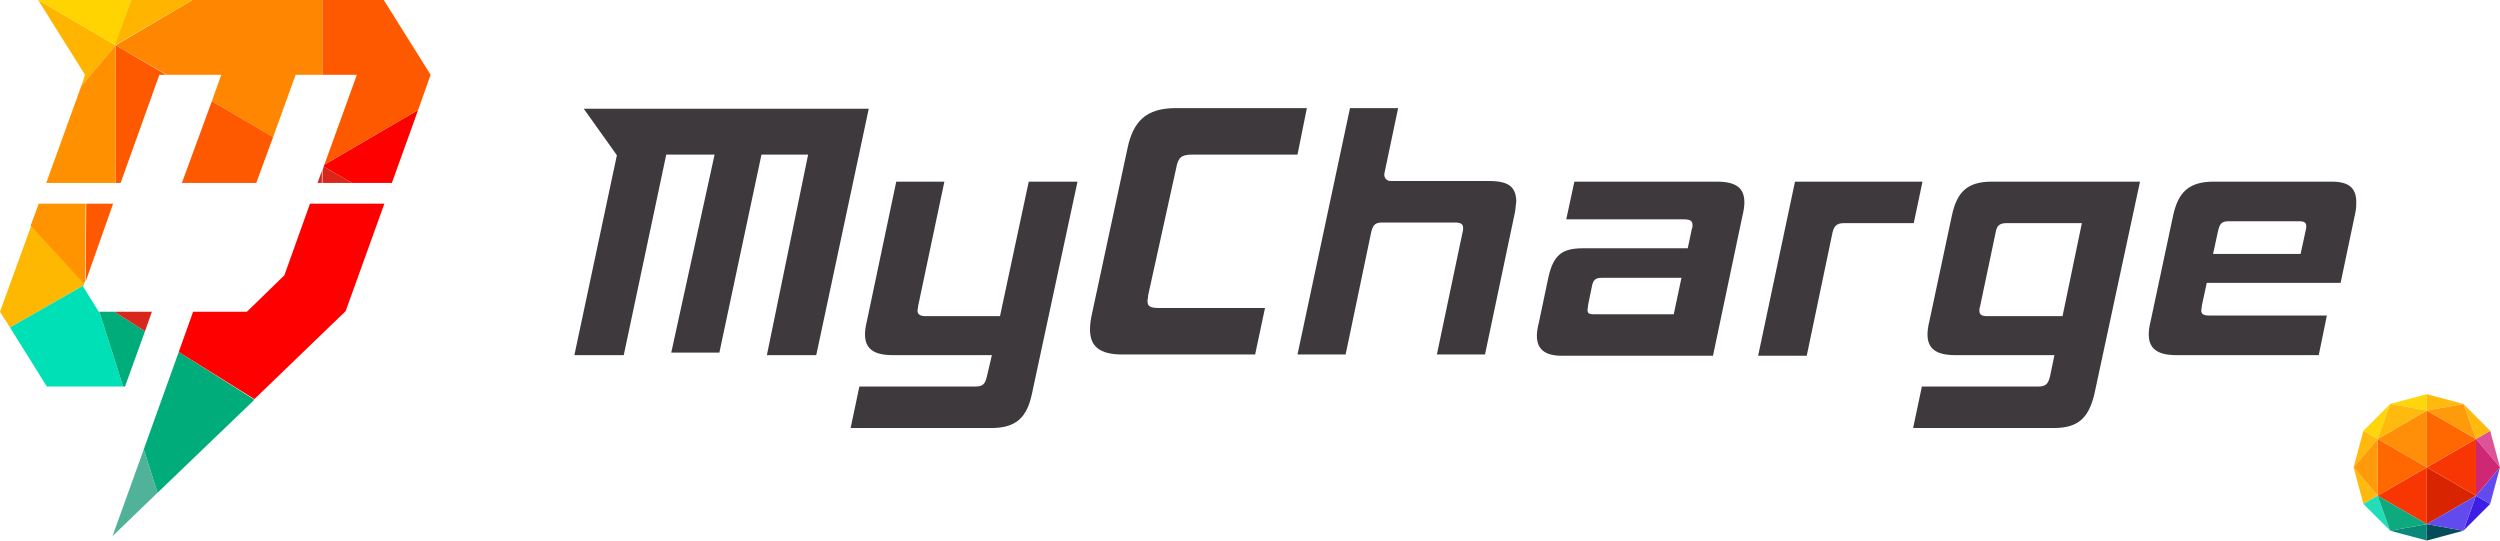 <svg width="222" height="48" viewBox="0 0 222 48" fill="none" xmlns="http://www.w3.org/2000/svg">
<g clip-path="url(#clip0_1175_2186)">
<g clip-path="url(#clip1_1175_2186)">
<path d="M219.867 44.021L215.5 41.5V46.544L219.867 44.021Z" fill="#D82400"/>
<path d="M211.133 44.021L215.5 46.544V41.5L211.133 44.021Z" fill="#F73603"/>
<path d="M222 41.5L221.128 38.249L219.869 38.979L222 41.5Z" fill="#DD5298"/>
<path d="M219.867 44.021L218.751 47.128L221.128 44.749L219.867 44.021Z" fill="#3E1EE6"/>
<path d="M221.128 44.749L222 41.5L219.867 44.021L221.128 44.749Z" fill="#624BEE"/>
<path d="M215.5 36.456L211.131 38.977L215.5 41.5V36.456Z" fill="#FF8F08"/>
<path d="M219.867 44.021V38.979L215.5 41.5L219.867 44.021Z" fill="#F73603"/>
<path d="M211.133 38.979V44.021L215.5 41.5L211.133 38.979Z" fill="#FF6700"/>
<path d="M215.5 48L218.749 47.128L215.5 46.544V48Z" fill="#024D59"/>
<path d="M219.867 38.979L221.128 38.249L218.751 35.872L219.867 38.979Z" fill="#FFBA0D"/>
<path d="M219.867 38.979L215.5 36.456V41.5L219.867 38.979Z" fill="#FF6700"/>
<path d="M209.872 38.249L209 41.5L211.133 38.979L209.872 38.249Z" fill="#FFBA0D"/>
<path d="M215.5 46.544L212.249 47.128L215.5 48V46.544Z" fill="#098979"/>
<path d="M211.133 38.979L212.249 35.872L209.872 38.249L211.133 38.979Z" fill="#FFD60B"/>
<path d="M215.5 35L212.249 35.872L215.5 36.456V35Z" fill="#FFD60B"/>
<path d="M209 41.5L209.872 44.749L211.133 44.021L209 41.5Z" fill="#FFBA0D"/>
<path d="M211.133 44.021L209.872 44.749L212.249 47.128L211.133 44.021Z" fill="#22DDB9"/>
<path d="M218.749 35.872L215.5 35V36.456L218.749 35.872Z" fill="#FFBA0D"/>
<path d="M215.5 46.544L218.749 47.128L219.867 44.023L215.5 46.544Z" fill="#624BEE"/>
<path d="M211.133 44.021L212.249 47.128L215.5 46.544L211.133 44.021Z" fill="#0EAA7D"/>
<path d="M219.867 38.979L218.751 35.872L215.5 36.456L219.867 38.979Z" fill="#FF9B0B"/>
<path d="M219.867 38.979V44.021L222 41.5L219.867 38.979Z" fill="#CE2874"/>
<path d="M215.5 36.456L212.249 35.872L211.131 38.977L215.5 36.456Z" fill="#FFBA0D"/>
<path d="M211.133 44.021V38.979L209 41.5L211.133 44.021Z" fill="#FF9B0B"/>
</g>
<path d="M88.023 38.009C90.243 38.009 91.186 37.06 91.63 34.995L95.682 16.13H91.353L88.8 28.074H82.195C81.696 28.074 81.474 27.907 81.474 27.572C81.474 27.46 81.529 27.349 81.529 27.181L83.861 16.13H79.587L76.978 28.521C76.868 28.967 76.812 29.358 76.812 29.693C76.812 30.921 77.534 31.535 79.254 31.535H88.079L87.635 33.432C87.468 34.102 87.302 34.325 86.58 34.325H76.312L75.535 38.009H88.023Z" fill="#3E393D"/>
<path d="M111.444 31.535L112.332 27.349H102.897C102.12 27.349 101.898 27.181 101.898 26.735C101.898 26.567 101.953 26.456 101.953 26.233L104.451 14.902C104.617 14.009 104.895 13.73 105.838 13.73H115.218L116.05 9.6H104.395C101.787 9.6 100.621 10.772 100.122 13.172L96.959 27.907C96.847 28.409 96.792 28.856 96.792 29.247C96.792 30.753 97.624 31.479 99.678 31.479H111.444V31.535Z" fill="#3E393D"/>
<path d="M152.125 31.535L154.734 19.144C154.845 18.698 154.9 18.307 154.9 17.972C154.9 16.744 154.234 16.13 152.458 16.13H139.804L139.083 19.479H149.572C150.127 19.479 150.294 19.646 150.294 19.981C150.294 20.093 150.294 20.205 150.238 20.316L148.629 27.907H141.525C141.081 27.907 140.97 27.795 140.97 27.516C140.97 27.405 141.025 27.293 141.025 27.07L141.358 25.451C141.469 24.837 141.691 24.67 142.246 24.67H149.628L150.183 22.047H140.581C138.639 22.047 137.862 22.66 137.418 25.005L136.641 28.688C136.53 29.135 136.474 29.526 136.474 29.805C136.474 30.977 137.14 31.591 138.694 31.591H152.125V31.535Z" fill="#3E393D"/>
<path d="M160.45 31.535L162.726 20.651C162.892 19.981 163.17 19.814 163.78 19.814H169.941L170.718 16.13H166.222C164.89 16.13 164.613 16.13 164.058 16.13H163.558H159.396L156.121 31.591H160.45V31.535Z" fill="#3E393D"/>
<path d="M182.373 38.009C184.593 38.009 185.481 37.06 185.98 34.995L190.032 16.13H176.879C174.659 16.13 173.77 17.079 173.326 19.144L171.329 28.521C171.218 28.967 171.162 29.358 171.162 29.693C171.162 30.921 171.883 31.535 173.604 31.535H182.928L183.649 28.074H176.49C175.99 28.074 175.769 27.963 175.769 27.572C175.769 27.46 175.768 27.405 175.824 27.237L177.211 20.651C177.322 20.037 177.544 19.814 178.21 19.814H184.87L182.04 33.432C181.873 34.102 181.651 34.325 180.985 34.325H170.662L169.885 38.009H182.373Z" fill="#3E393D"/>
<path d="M205.905 31.535L206.626 28.019H196.192C195.693 28.019 195.471 27.907 195.471 27.572C195.471 27.46 195.526 27.293 195.526 27.125L196.969 20.484C197.136 19.814 197.302 19.646 197.968 19.646H204.129C204.628 19.646 204.795 19.758 204.795 20.093C204.795 20.205 204.795 20.316 204.739 20.484L204.295 22.549H196.137L195.637 25.116H207.847L209.124 19.032C209.235 18.586 209.235 18.251 209.235 17.916C209.235 16.744 208.624 16.13 207.07 16.13H196.581C194.361 16.13 193.417 17.079 192.973 19.144L190.975 28.521C190.864 28.967 190.809 29.358 190.809 29.693C190.809 30.921 191.53 31.535 193.251 31.535H205.905Z" fill="#3E393D"/>
<path d="M134.477 19.088L131.868 31.479H127.595L129.87 20.651C129.926 20.484 129.926 20.372 129.926 20.26C129.926 19.87 129.704 19.758 129.149 19.758H122.766C122.156 19.758 121.934 19.926 121.767 20.595L119.492 31.479H115.218L119.88 9.6H124.154L122.933 15.405C122.877 15.739 123.099 16.074 123.488 16.074H125.486H132.257C133.922 16.074 134.643 16.577 134.643 17.916C134.588 18.251 134.588 18.698 134.477 19.088Z" fill="#3E393D"/>
<path d="M72.483 31.535L77.145 9.656H72.317H65.879H60.661H55.666H51.837L54.779 13.786L51.005 31.535H55.389L59.163 13.73H63.492H67.155H71.761L68.099 31.535H72.483Z" fill="#3E393D"/>
<path d="M63.492 13.563H67.654L63.88 31.312H59.607L63.492 13.563Z" fill="#3E393D"/>
<path d="M28.638 15.126V16.242H31.246L28.749 14.791L28.638 15.126Z" fill="#D8261B"/>
<path d="M28.194 16.242H28.582V15.181L28.194 16.242Z" fill="#D8261B"/>
<path d="M19.647 6.642L18.814 8.986L24.253 12.167L26.252 6.642H28.638V0H17.094L10.268 4.019L14.819 6.642H19.647Z" fill="#FF8600"/>
<path d="M37.13 9.767L28.805 14.623L28.749 14.791L31.247 16.242H34.798L37.13 9.767Z" fill="#FF0000"/>
<path d="M10.268 16.242H10.711L14.152 6.642H14.763L10.268 4.019V16.242Z" fill="#FF5900"/>
<path d="M16.151 16.242H22.755L24.253 12.167L18.814 8.986L16.151 16.242Z" fill="#FF5900"/>
<path d="M31.69 6.642L28.804 14.623L37.129 9.767L38.239 6.642L34.077 0H28.638V6.642H31.69Z" fill="#FF5900"/>
<path d="M10.268 4.019L3.385 0L7.548 6.642L7.215 7.647L10.268 4.019Z" fill="#FFB400"/>
<path d="M3.385 0L10.268 4.019L11.655 0H9.99H3.385Z" fill="#FFD400"/>
<path d="M17.094 0H11.655L10.212 4.019L17.094 0Z" fill="#FFB400"/>
<path d="M7.215 7.647L4.107 16.242H10.268V4.019L7.215 7.647Z" fill="#FF9100"/>
<path d="M12.765 39.907L13.986 43.758L22.588 35.498L15.873 31.256L12.765 39.907Z" fill="#00AC7A"/>
<path d="M34.133 18.084H27.528L25.253 24.447L21.922 27.684H17.149L15.873 31.256L22.588 35.442L30.692 27.628L34.133 18.084Z" fill="#FF0000"/>
<path d="M9.99 47.609L13.986 43.758L12.765 39.907L9.99 47.609Z" fill="#51B29A"/>
<path d="M7.492 25.172L2.775 20.037L0 27.684L0.888 29.079L7.437 25.34L7.492 25.172Z" fill="#FEB802"/>
<path d="M10.046 18.084H7.659L7.604 25.005L10.046 18.084Z" fill="#FF5900"/>
<path d="M8.769 27.684L7.381 25.451L7.437 25.34L0.888 29.079L4.162 34.326H10.933L8.824 27.684H8.769Z" fill="#00E0B6"/>
<path d="M12.876 29.414L10.156 27.684H8.824L10.934 34.326H11.1L12.876 29.414Z" fill="#00AC7A"/>
<path d="M13.486 27.684H10.156L12.876 29.414L13.486 27.684Z" fill="#D8261B"/>
<path d="M7.548 25.005L7.603 18.084H3.441L2.719 20.037L7.437 25.172L7.548 25.005Z" fill="#FF9400"/>
</g>
<defs>
<clipPath id="clip0_1175_2186">
<rect width="222" height="48" fill="white"/>
</clipPath>
<clipPath id="clip1_1175_2186">
<rect width="13" height="13" fill="white" transform="translate(209 35)"/>
</clipPath>
</defs>
</svg>
